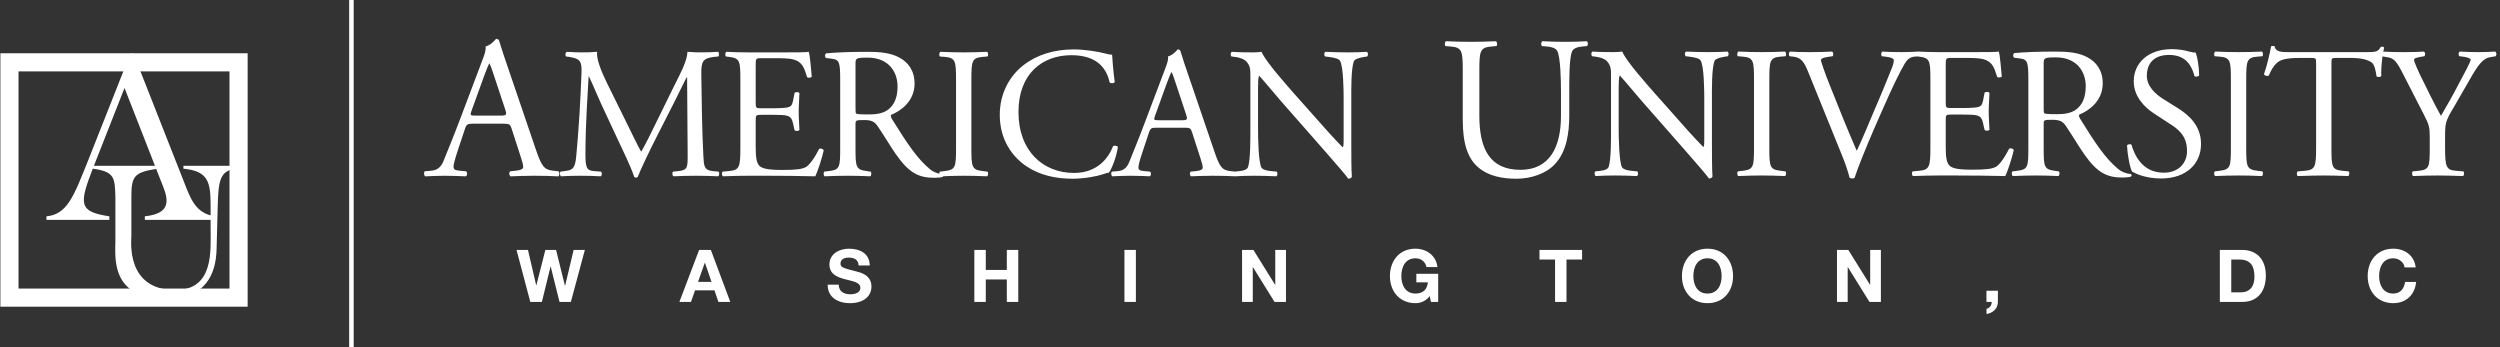 <?xml version="1.0" encoding="UTF-8"?>
<svg width="403px" height="56px" viewBox="0 0 403 56" version="1.1" xmlns="http://www.w3.org/2000/svg" xmlns:xlink="http://www.w3.org/1999/xlink">
    <rect x="0" y="0" width="403" height="56" fill="#333333" stroke="none"/>
    <!-- Generator: Sketch 54.1 (76490) - https://sketchapp.com -->
    <title>american_university</title>
    <desc>Created with Sketch.</desc>
    <g id="Page-1" stroke="none" stroke-width="1" fill="none" fill-rule="evenodd">
        <path d="M79.965,6.262 C79.606,6.686 79.05,7.275 78.266,7.503 C78.365,8.026 78.169,8.645 77.713,9.821 L74.384,18.635 C73.013,22.291 72.097,24.413 71.51,25.914 C71.053,27.09 70.335,27.447 69.552,27.513 L68.475,27.611 C68.278,27.773 68.343,28.298 68.539,28.428 C69.42,28.395 70.595,28.33 71.672,28.33 C73.207,28.363 74.22,28.363 75.069,28.428 C75.363,28.298 75.362,27.773 75.133,27.611 L74.056,27.513 C73.272,27.448 73.109,27.253 73.109,26.862 C73.109,26.502 73.339,25.621 73.828,24.152 L74.969,20.723 C75.198,20.038 75.394,19.94 76.21,19.94 L81.14,19.94 C82.119,19.94 82.251,20.038 82.479,20.755 L83.915,25.197 C84.176,25.98 84.341,26.568 84.341,26.927 C84.341,27.254 83.883,27.447 83.198,27.513 L82.251,27.611 C82.022,27.773 82.056,28.298 82.317,28.428 C83.263,28.395 84.503,28.33 86.069,28.33 C87.539,28.33 88.682,28.363 90.02,28.428 C90.183,28.298 90.249,27.773 90.02,27.611 L89.138,27.513 C87.734,27.35 87.309,26.86 86.363,24.052 L81.892,10.93 C81.402,9.492 80.879,7.992 80.455,6.556 C80.39,6.328 80.161,6.262 79.966,6.262 L79.965,6.262 Z M173.095,7.964 C169.961,7.964 167.159,8.807 164.96,10.524 C162.671,12.302 161.163,15.163 161.163,18.507 C161.163,22.393 163.032,25.136 165.441,26.793 C167.641,28.269 170.232,28.812 172.945,28.812 C174.872,28.812 177.041,28.36 177.704,28.118 C178.036,27.998 178.399,27.879 178.759,27.819 C179.212,27.246 179.993,25.257 180.204,23.69 C180.084,23.479 179.633,23.419 179.423,23.57 C178.73,25.348 177.011,27.878 173.125,27.878 C168.183,27.878 164.177,24.382 164.177,18.055 C164.177,11.818 168.094,8.897 172.703,8.897 C177.071,8.897 178.428,11.247 178.879,13.295 C179.09,13.477 179.542,13.447 179.693,13.236 C179.451,11.398 179.302,9.499 179.271,8.805 C179,8.836 178.79,8.775 178.428,8.686 C177.012,8.293 174.723,7.964 173.095,7.964 L173.095,7.964 Z M189.841,7.964 C189.511,8.356 188.999,8.896 188.277,9.107 C188.366,9.59 188.185,10.161 187.763,11.245 L184.69,19.382 C183.425,22.757 182.583,24.714 182.04,26.1 C181.618,27.184 180.955,27.516 180.232,27.577 L179.239,27.667 C179.059,27.818 179.119,28.3 179.299,28.42 C180.112,28.389 181.195,28.33 182.19,28.33 C183.606,28.361 184.539,28.36 185.323,28.42 C185.595,28.3 185.594,27.818 185.383,27.667 L184.39,27.577 C183.666,27.517 183.515,27.335 183.515,26.973 C183.515,26.642 183.726,25.829 184.178,24.473 L185.233,21.31 C185.444,20.677 185.626,20.587 186.378,20.587 L190.928,20.587 C191.832,20.587 191.952,20.677 192.163,21.34 L193.49,25.439 C193.73,26.161 193.88,26.702 193.88,27.033 C193.88,27.335 193.458,27.516 192.825,27.577 L191.951,27.667 C191.741,27.818 191.771,28.3 192.011,28.42 C192.886,28.389 194.031,28.33 195.478,28.33 C196.82,28.33 197.869,28.361 199.089,28.42 C199.093,28.42 199.097,28.42 199.101,28.42 C199.108,28.42 199.116,28.42 199.123,28.42 C199.124,28.419 199.124,28.418 199.125,28.418 C200.162,28.359 200.973,28.33 202.222,28.33 C203.337,28.33 204.391,28.36 205.747,28.42 C205.958,28.269 205.989,27.908 205.809,27.667 L204.874,27.577 C204.121,27.517 203.548,27.336 203.337,27.005 C202.855,26.101 202.796,22.182 202.796,20.767 L202.796,14.199 C202.796,13.295 202.824,12.601 202.945,12.24 L203.005,12.24 C203.638,12.903 205.687,15.375 206.5,16.309 L213.49,24.262 C216.112,27.244 216.986,28.3 217.346,28.812 C217.679,28.812 217.86,28.661 217.92,28.48 C217.83,27.697 217.83,24.111 217.83,23.207 L217.83,16.007 C217.83,14.621 217.77,10.885 218.282,9.801 C218.402,9.559 219.004,9.318 219.968,9.167 L220.39,9.107 C220.571,8.926 220.571,8.504 220.33,8.354 C219.305,8.414 218.522,8.444 217.226,8.444 C216.081,8.444 215.058,8.414 213.672,8.354 C213.431,8.443 213.4,8.926 213.61,9.107 L214.123,9.167 C215.328,9.318 215.81,9.5 215.992,9.771 C216.563,10.675 216.595,14.59 216.595,16.007 L216.595,22.453 C216.595,23.086 216.593,23.569 216.473,23.72 L216.413,23.72 C214.997,22.274 213.49,20.616 211.442,18.267 L208.52,14.984 C207.556,13.869 203.969,9.89 203.367,8.354 C202.976,8.414 202.463,8.444 201.982,8.444 C201.44,8.444 199.843,8.443 198.577,8.354 C198.337,8.474 198.335,8.926 198.515,9.107 L199.029,9.167 C199.751,9.257 200.476,9.469 200.897,9.891 C201.53,10.584 201.561,11.218 201.561,12.061 L201.561,20.767 C201.561,22.213 201.589,25.889 201.167,26.973 C201.017,27.304 200.535,27.516 199.842,27.577 L199.077,27.661 L198.31,27.577 C197.014,27.426 196.623,26.974 195.748,24.384 L191.615,12.27 C191.162,10.945 190.679,9.56 190.288,8.234 C190.228,8.024 190.016,7.964 189.834,7.964 L189.841,7.964 Z M91.359,8.354 C91.117,8.474 91.087,8.926 91.237,9.107 L91.721,9.167 C93.558,9.468 93.799,9.861 93.739,11.759 C93.679,13.416 93.559,15.977 93.409,18.479 C93.227,21.461 93.077,23.118 92.896,25.105 C92.715,27.215 92.293,27.426 91.027,27.577 L90.364,27.667 C90.183,27.818 90.243,28.269 90.424,28.42 C91.448,28.36 92.533,28.33 93.497,28.33 C94.643,28.33 95.818,28.36 96.842,28.42 C97.053,28.329 97.083,27.847 96.872,27.667 L95.729,27.577 C94.554,27.487 94.372,27.004 94.372,24.773 C94.372,22.213 94.492,19.531 94.582,17.694 C94.673,15.947 94.763,14.199 94.884,12.331 L94.944,12.331 C95.606,13.717 96.239,15.284 96.872,16.671 L99.583,22.485 C100.277,23.961 101.724,26.913 102.235,28.51 C102.296,28.599 102.447,28.632 102.507,28.632 C102.628,28.632 102.748,28.599 102.809,28.51 C103.351,27.124 104.706,24.291 106.062,21.64 L108.743,16.369 C109.346,15.195 110.49,12.784 110.701,12.453 L110.761,12.453 L110.851,25.015 C110.851,26.944 110.852,27.426 109.377,27.577 L108.501,27.667 C108.32,27.847 108.352,28.269 108.563,28.42 C109.799,28.359 111.153,28.33 112.208,28.33 C113.293,28.33 114.528,28.359 115.763,28.42 C115.973,28.3 116.003,27.847 115.823,27.667 L114.86,27.577 C113.443,27.426 113.474,26.643 113.383,25.137 C113.143,20.799 113.111,15.224 113.051,12.03 C113.022,9.921 113.262,9.378 115.159,9.167 L115.793,9.107 C115.944,8.985 115.943,8.474 115.763,8.353 C114.828,8.414 113.835,8.443 113.081,8.443 C112.479,8.443 111.846,8.443 110.821,8.353 C110.761,9.739 109.918,11.396 108.531,14.138 L105.708,19.893 C104.954,21.429 104.201,22.996 103.388,24.413 L103.328,24.413 C102.604,23.087 101.943,21.7 101.25,20.284 L97.815,13.325 C96.882,11.396 96.128,9.527 96.249,8.353 C95.255,8.443 94.44,8.443 93.747,8.443 C92.994,8.443 92.27,8.413 91.367,8.353 L91.359,8.354 Z M117.087,8.354 C116.906,8.444 116.846,8.986 117.027,9.107 L117.511,9.167 C119.288,9.378 119.347,9.831 119.347,12.964 L119.347,23.81 C119.347,26.974 119.196,27.426 117.479,27.577 L116.486,27.667 C116.304,27.847 116.364,28.329 116.546,28.42 C118.323,28.36 119.348,28.328 120.644,28.328 L123.354,28.328 C126.035,28.328 128.717,28.36 131.428,28.42 C131.82,27.607 132.574,25.287 132.785,24.232 C132.665,23.961 132.243,23.871 132.032,24.02 C131.248,25.587 130.434,26.642 129.892,26.944 C129.229,27.275 128.357,27.395 126.037,27.395 C123.386,27.395 122.752,27.064 122.39,26.702 C121.908,26.19 121.817,25.166 121.817,23.569 L121.817,19.32 C121.817,18.538 121.908,18.507 122.812,18.507 L124.558,18.507 C125.734,18.507 126.458,18.539 126.878,18.659 C127.482,18.81 127.693,19.262 127.813,19.804 L128.085,20.979 C128.236,21.159 128.746,21.16 128.867,20.949 C128.867,20.286 128.747,19.14 128.747,18.056 C128.747,16.91 128.867,15.736 128.867,15.012 C128.746,14.801 128.236,14.803 128.085,14.984 L127.843,16.219 C127.694,16.972 127.482,17.152 127.12,17.272 C126.758,17.392 125.824,17.454 124.558,17.454 L122.812,17.454 C121.908,17.454 121.817,17.455 121.817,16.611 L121.817,10.584 C121.817,9.44 121.818,9.379 122.722,9.379 L124.89,9.379 C126.216,9.379 127.18,9.408 127.813,9.559 C129.38,9.951 129.652,11.007 130.103,12.423 C130.254,12.603 130.737,12.541 130.857,12.361 C130.737,11.035 130.555,8.866 130.373,8.354 C130.013,8.444 128.235,8.444 126.307,8.444 L120.644,8.444 C119.409,8.444 118.383,8.414 117.087,8.354 L117.087,8.354 Z M139.897,8.354 C136.944,8.354 134.866,8.445 133.179,8.596 C132.937,8.716 132.938,9.198 133.149,9.349 L134.112,9.469 C135.347,9.62 135.439,10.132 135.439,12.994 L135.439,23.81 C135.439,26.974 135.379,27.365 133.63,27.576 L132.877,27.666 C132.697,27.877 132.757,28.329 132.937,28.42 C134.354,28.359 135.439,28.33 136.704,28.33 C137.91,28.33 138.933,28.359 140.288,28.42 C140.469,28.329 140.529,27.817 140.348,27.666 L139.717,27.576 C137.97,27.336 137.908,26.974 137.908,23.81 L137.908,20.013 C137.908,19.38 137.97,19.352 139.325,19.352 C140.53,19.352 141.011,19.651 141.463,20.315 C142.397,21.671 143.634,23.75 144.417,24.865 C146.556,27.909 148.091,28.661 150.653,28.661 C151.226,28.661 151.709,28.599 151.98,28.51 C152.015,28.481 152.038,28.446 152.054,28.408 C153.279,28.361 154.27,28.33 155.379,28.33 C156.583,28.33 157.609,28.359 159.115,28.42 C159.296,28.329 159.357,27.787 159.175,27.666 L158.422,27.576 C156.644,27.365 156.584,26.945 156.584,23.75 L156.584,13.024 C156.584,9.831 156.644,9.318 158.422,9.167 L159.175,9.108 C159.357,8.986 159.296,8.444 159.115,8.354 C157.609,8.414 156.584,8.444 155.379,8.444 C154.113,8.444 153.09,8.414 151.582,8.354 C151.402,8.444 151.342,8.986 151.522,9.108 L152.276,9.167 C154.053,9.318 154.114,9.831 154.114,13.024 L154.114,23.75 C154.114,26.945 154.053,27.365 152.276,27.576 L151.522,27.666 C151.446,27.742 151.42,27.873 151.42,28.004 C150.815,27.869 150.269,27.597 149.87,27.245 C147.822,25.527 146.224,23.118 143.813,19.23 C143.662,18.99 143.514,18.687 143.663,18.507 C145.17,17.904 147.428,16.339 147.428,13.477 C147.428,11.368 146.375,10.01 144.928,9.257 C143.542,8.504 141.764,8.354 139.897,8.354 L139.897,8.354 Z M139.867,9.289 C143.211,9.289 144.686,11.549 144.686,13.929 C144.686,15.978 143.994,17.032 143.18,17.664 C142.306,18.327 141.163,18.447 140.079,18.447 C138.541,18.447 138.089,18.388 137.999,18.297 C137.909,18.177 137.909,17.844 137.909,17.302 L137.909,10.252 C137.909,9.408 137.998,9.289 139.867,9.289 L139.867,9.289 Z M78.854,10.244 L78.917,10.244 C79.113,10.636 79.408,11.516 79.669,12.3 L81.433,17.622 C81.726,18.503 81.66,18.635 80.714,18.635 L76.697,18.635 C75.784,18.635 75.751,18.6 76.012,17.849 L78.068,12.171 C78.428,11.191 78.755,10.407 78.854,10.244 L78.854,10.244 Z M188.814,11.639 L188.874,11.639 C189.054,12 189.325,12.814 189.567,13.537 L191.194,18.447 C191.465,19.26 191.405,19.382 190.53,19.382 L186.826,19.382 C185.982,19.382 185.952,19.352 186.192,18.659 L188.09,13.417 C188.423,12.513 188.723,11.789 188.814,11.639 L188.814,11.639 Z M233.086,6.646 C232.889,6.744 232.824,7.299 233.02,7.429 L233.837,7.495 C235.73,7.659 235.795,8.212 235.795,11.607 L235.795,19.31 C235.795,23.195 236.611,25.579 238.341,27.015 C239.941,28.386 242.192,28.812 244.445,28.812 C246.861,28.812 249.277,27.962 250.68,26.428 C252.509,24.47 252.966,21.466 252.966,18.627 L252.966,14.936 C252.966,13.107 252.934,9.355 253.423,8.278 C253.586,7.854 254.24,7.56 255.056,7.495 L255.837,7.429 C256.001,7.233 256.035,6.809 255.773,6.646 C254.598,6.71 253.717,6.744 252.346,6.744 C251.074,6.744 249.864,6.711 248.624,6.646 C248.428,6.776 248.364,7.2 248.56,7.429 L249.375,7.495 C250.191,7.56 250.779,7.789 251.008,8.18 C251.563,9.16 251.629,12.912 251.629,14.936 L251.629,18.691 C251.629,23.653 249.833,27.375 245.099,27.375 C240.105,27.375 238.471,23.915 238.471,18.659 L238.471,11.607 C238.471,8.212 238.537,7.659 240.431,7.495 L241.214,7.429 C241.41,7.299 241.345,6.744 241.148,6.646 C239.55,6.71 238.472,6.744 237.134,6.744 C235.828,6.744 234.718,6.711 233.086,6.646 L233.086,6.646 Z M366.382,7.413 C366.262,7.417 366.14,7.439 366.095,7.469 C365.885,8.674 365.434,10.603 364.952,11.959 C365.072,12.201 365.493,12.35 365.735,12.169 C366.066,11.415 366.366,10.753 367.09,10.091 C367.843,9.398 369.499,9.339 370.794,9.339 L372.453,9.339 C373.357,9.339 373.356,9.368 373.356,10.302 L373.356,23.768 C373.356,26.932 373.205,27.384 371.488,27.535 L370.403,27.627 C370.162,27.778 370.222,28.289 370.403,28.38 C372.331,28.32 373.386,28.288 374.591,28.288 C375.796,28.288 376.822,28.32 378.539,28.38 C378.72,28.289 378.781,27.747 378.599,27.627 L377.634,27.535 C375.887,27.355 375.828,26.932 375.828,23.768 L375.828,10.362 C375.828,9.367 375.797,9.337 376.701,9.337 L378.841,9.337 C380.498,9.337 381.643,9.577 382.336,10.09 C382.787,10.421 382.998,11.535 383.089,12.288 C383.239,12.469 383.75,12.47 383.871,12.228 C383.808,11.608 383.894,10.271 384.058,9.089 L384.776,9.217 C385.68,9.368 386.131,9.518 387.156,11.507 L390.71,18.436 C391.584,20.124 391.675,20.516 391.675,22.173 L391.675,23.71 C391.675,26.932 391.614,27.354 389.867,27.534 L388.932,27.626 C388.752,27.806 388.814,28.288 388.994,28.379 C390.591,28.319 391.674,28.288 392.94,28.288 C394.145,28.288 395.17,28.319 397.037,28.379 C397.218,28.289 397.279,27.806 397.099,27.626 L395.954,27.534 C394.326,27.414 394.145,26.932 394.145,23.71 L394.145,22.141 C394.145,19.821 394.206,19.521 395.562,17.261 L397.458,13.978 C398.965,11.388 399.87,9.458 401.437,9.217 L402.28,9.067 C402.491,8.885 402.46,8.464 402.22,8.314 C401.196,8.373 400.352,8.403 399.419,8.403 C398.485,8.403 397.61,8.374 396.525,8.314 C396.285,8.434 396.254,8.856 396.465,9.067 L397.007,9.127 C397.731,9.216 398.274,9.429 398.274,9.61 C398.274,9.971 397.159,12.019 396.315,13.587 C395.412,15.334 394.417,17.082 393.484,18.678 C392.309,16.599 391.192,14.219 390.077,11.99 C389.927,11.688 389.144,9.971 389.144,9.67 C389.144,9.429 389.356,9.307 390.411,9.127 L390.802,9.067 C390.983,8.885 390.981,8.403 390.71,8.314 C389.957,8.373 388.872,8.403 387.487,8.403 C386.131,8.403 385.106,8.374 384.188,8.322 C384.232,8.089 384.274,7.835 384.324,7.648 C384.264,7.528 383.933,7.499 383.781,7.56 C383.329,8.343 383.057,8.403 381.431,8.403 L369.227,8.403 C367.842,8.403 366.848,8.433 366.668,7.468 C366.622,7.423 366.503,7.409 366.382,7.412 L366.382,7.413 Z M350.103,7.923 C346.187,7.923 343.957,10.241 343.957,13.104 C343.957,15.573 345.705,17.29 347.212,18.285 L350.073,20.154 C352.273,21.571 352.545,23.046 352.545,24.372 C352.545,26.179 351.309,27.837 348.778,27.837 C345.283,27.837 344.048,24.883 343.597,23.347 C343.475,23.166 343.025,23.228 342.874,23.439 C342.935,24.856 343.325,26.993 343.687,27.657 C344.259,27.988 345.856,28.77 348.387,28.77 C352.303,28.77 354.805,26.51 354.805,23.197 C354.805,20.335 352.936,18.586 351.038,17.412 L348.628,15.905 C347.513,15.181 346.067,13.947 346.067,12.201 C346.067,10.814 346.699,8.856 349.652,8.856 C352.544,8.856 353.359,10.814 353.75,12.261 C353.901,12.441 354.383,12.35 354.503,12.169 C354.503,10.904 354.231,9.217 353.96,8.494 C353.718,8.494 353.297,8.403 352.905,8.314 C352.122,8.072 351.038,7.922 350.103,7.922 L350.103,7.923 Z M256.712,8.314 C256.47,8.434 256.471,8.886 256.652,9.068 L257.163,9.127 C257.886,9.217 258.609,9.429 259.031,9.851 C259.663,10.544 259.695,11.176 259.695,12.019 L259.695,20.727 C259.695,22.173 259.725,25.849 259.303,26.933 C259.152,27.264 258.67,27.474 257.976,27.535 L257.163,27.627 C256.983,27.807 257.012,28.229 257.223,28.38 C258.278,28.32 259.091,28.288 260.356,28.288 C261.471,28.288 262.526,28.32 263.883,28.38 C264.094,28.229 264.123,27.868 263.943,27.627 L263.008,27.535 C262.255,27.475 261.682,27.294 261.471,26.963 C260.989,26.059 260.93,22.143 260.93,20.727 L260.93,14.159 C260.93,13.255 260.958,12.561 261.08,12.201 L261.142,12.201 C261.775,12.863 263.822,15.333 264.636,16.267 L271.624,24.222 C274.246,27.204 275.121,28.258 275.483,28.77 C275.814,28.77 275.993,28.622 276.054,28.44 C275.963,27.657 275.964,24.071 275.964,23.167 L275.964,15.965 C275.964,14.579 275.904,10.845 276.416,9.761 C276.536,9.519 277.14,9.278 278.104,9.127 L278.524,9.067 C278.705,8.886 278.706,8.465 278.464,8.314 C277.44,8.373 276.656,8.402 275.361,8.402 C274.215,8.402 273.191,8.374 271.806,8.314 C271.564,8.404 271.535,8.886 271.746,9.067 L272.258,9.127 C273.462,9.278 273.944,9.458 274.126,9.729 C274.698,10.633 274.729,14.548 274.729,15.965 L274.729,22.413 C274.729,23.046 274.728,23.527 274.607,23.678 L274.548,23.678 C273.137,22.231 271.631,20.573 269.583,18.224 L266.661,14.941 C265.697,13.826 262.111,9.849 261.508,8.313 C261.116,8.372 260.605,8.401 260.123,8.401 C259.581,8.401 257.983,8.402 256.718,8.313 L256.712,8.314 Z M280.215,8.314 C280.034,8.404 279.972,8.946 280.153,9.068 L280.906,9.127 C282.684,9.278 282.744,9.791 282.744,12.984 L282.744,23.71 C282.744,26.902 282.684,27.325 280.906,27.534 L280.153,27.626 C279.972,27.807 280.034,28.289 280.215,28.38 C281.721,28.319 282.745,28.288 284.011,28.288 C285.216,28.288 286.239,28.319 287.746,28.38 C287.926,28.289 287.986,27.747 287.806,27.626 L287.053,27.534 C285.275,27.325 285.216,26.902 285.216,23.71 L285.216,12.984 C285.216,9.791 285.275,9.278 287.053,9.127 L287.806,9.068 C287.986,8.946 287.926,8.403 287.746,8.314 C286.239,8.374 285.216,8.402 284.011,8.402 C282.745,8.402 281.721,8.375 280.215,8.314 Z M288.559,8.314 C288.317,8.465 288.286,8.886 288.497,9.068 L289.041,9.127 C290.336,9.278 290.787,9.909 291.481,11.597 L296.78,24.673 C297.322,25.939 297.836,27.415 298.167,28.68 C298.318,28.741 298.469,28.769 298.618,28.769 C298.74,28.769 298.859,28.741 298.95,28.68 C299.462,27.084 300.877,23.588 302.083,20.817 L303.712,17.11 C305.067,14.037 306.241,11.597 307.085,10.18 C307.476,9.549 307.928,9.188 308.651,9.127 L309.101,9.097 L309.341,9.127 C311.118,9.338 311.179,9.789 311.179,12.922 L311.179,12.924 L311.179,23.769 C311.179,26.932 311.028,27.384 309.311,27.535 L308.318,27.627 C308.136,27.807 308.196,28.289 308.378,28.38 C310.155,28.32 311.179,28.288 312.474,28.288 L315.186,28.288 C317.867,28.288 320.548,28.32 323.26,28.38 C323.652,27.567 324.406,25.247 324.617,24.192 C324.496,23.921 324.075,23.831 323.864,23.98 C323.08,25.548 322.266,26.601 321.724,26.902 C321.061,27.234 320.187,27.355 317.867,27.355 C315.216,27.355 314.584,27.024 314.222,26.662 C313.74,26.149 313.651,25.126 313.651,23.529 L313.651,19.281 C313.651,18.498 313.74,18.467 314.644,18.467 L316.39,18.467 C317.566,18.467 318.288,18.499 318.71,18.619 C319.314,18.769 319.524,19.22 319.646,19.762 L319.915,20.937 C320.068,21.117 320.578,21.119 320.699,20.909 C320.699,20.245 320.579,19.1 320.579,18.016 C320.579,16.87 320.699,15.696 320.699,14.973 C320.578,14.761 320.068,14.761 319.915,14.943 L319.676,16.177 C319.525,16.931 319.314,17.112 318.952,17.232 C318.59,17.353 317.657,17.412 316.391,17.412 L314.644,17.412 C313.74,17.412 313.651,17.413 313.651,16.569 L313.651,10.542 C313.651,9.398 313.649,9.338 314.552,9.338 L316.722,9.338 C318.048,9.338 319.013,9.369 319.646,9.519 C321.212,9.911 321.484,10.965 321.936,12.381 C322.086,12.561 322.567,12.501 322.687,12.321 C322.567,10.995 322.387,8.826 322.205,8.315 C321.845,8.404 320.067,8.402 318.139,8.402 L312.474,8.402 C311.443,8.402 310.524,8.37 309.507,8.329 C309.502,8.325 309.5,8.317 309.495,8.315 C309.406,8.32 309.323,8.318 309.235,8.323 C309.124,8.318 309.034,8.32 308.919,8.315 C308.913,8.317 308.911,8.329 308.905,8.333 C308.127,8.37 307.367,8.402 306.573,8.402 C305.429,8.402 304.284,8.375 303.44,8.315 C303.229,8.435 303.169,8.886 303.38,9.068 L303.922,9.128 C304.976,9.248 305.279,9.49 305.279,9.699 C305.279,9.91 305.247,10.241 305.007,10.874 C304.494,12.17 303.11,15.573 302.205,17.622 C301.543,19.219 300.247,22.325 299.312,24.312 C297.805,20.878 296.42,17.413 295.034,13.918 C294.1,11.627 293.587,10.001 293.527,9.7 C293.557,9.459 293.799,9.279 294.944,9.128 L295.396,9.068 C295.607,8.886 295.547,8.435 295.336,8.315 C294.07,8.374 293.016,8.403 291.691,8.403 C290.395,8.403 289.431,8.375 288.558,8.315 L288.559,8.314 Z M331.428,8.314 C328.475,8.314 326.398,8.403 324.71,8.554 C324.47,8.674 324.469,9.156 324.68,9.307 L325.645,9.427 C326.879,9.578 326.97,10.092 326.97,12.954 L326.97,23.768 C326.97,26.932 326.91,27.325 325.162,27.535 L324.408,27.626 C324.227,27.837 324.287,28.289 324.468,28.38 C325.884,28.319 326.969,28.288 328.235,28.288 C329.44,28.288 330.464,28.319 331.82,28.38 C332,28.289 332.061,27.777 331.88,27.626 L331.246,27.535 C329.499,27.294 329.44,26.932 329.44,23.768 L329.44,19.973 C329.44,19.341 329.501,19.31 330.857,19.31 C332.063,19.31 332.543,19.612 332.995,20.273 C333.929,21.63 335.164,23.709 335.948,24.823 C338.086,27.867 339.623,28.62 342.184,28.62 C342.756,28.62 343.238,28.56 343.509,28.47 C343.66,28.348 343.631,28.108 343.481,28.048 C342.667,27.988 341.913,27.656 341.401,27.203 C339.352,25.487 337.755,23.076 335.345,19.188 C335.195,18.948 335.044,18.647 335.195,18.467 C336.701,17.864 338.961,16.297 338.961,13.435 C338.961,11.326 337.906,9.97 336.459,9.217 C335.074,8.465 333.296,8.314 331.428,8.314 L331.428,8.314 Z M357.089,8.314 C356.909,8.404 356.849,8.946 357.029,9.068 L357.782,9.127 C359.56,9.278 359.619,9.791 359.619,12.984 L359.619,23.71 C359.619,26.902 359.56,27.325 357.782,27.534 L357.029,27.626 C356.849,27.807 356.909,28.289 357.089,28.38 C358.595,28.319 359.619,28.288 360.885,28.288 C362.09,28.288 363.114,28.319 364.62,28.38 C364.802,28.289 364.862,27.747 364.682,27.626 L363.929,27.534 C362.151,27.325 362.09,26.902 362.09,23.71 L362.09,12.984 C362.09,9.791 362.151,9.278 363.929,9.127 L364.682,9.068 C364.862,8.946 364.802,8.403 364.62,8.314 C363.114,8.374 362.09,8.402 360.885,8.402 C359.619,8.402 358.595,8.375 357.089,8.314 Z M331.398,9.247 C334.743,9.247 336.22,11.507 336.22,13.887 C336.22,15.936 335.527,16.99 334.713,17.622 C333.839,18.286 332.694,18.407 331.608,18.407 C330.072,18.407 329.62,18.346 329.53,18.255 C329.439,18.135 329.44,17.804 329.44,17.262 L329.44,10.213 C329.44,9.369 329.531,9.247 331.399,9.247 L331.398,9.247 Z M136.837,40.088 C135.323,40.088 133.705,40.908 133.705,42.623 C133.705,44.196 134.959,44.681 136.204,45.008 C137.436,45.337 138.693,45.488 138.693,46.393 C138.693,47.249 137.705,47.439 137.06,47.439 C136.075,47.439 135.205,47.003 135.205,45.889 L133.421,45.889 C133.397,47.954 135.135,48.871 136.988,48.871 C139.267,48.871 140.477,47.718 140.477,46.181 C140.477,44.279 138.598,43.893 137.988,43.742 C135.887,43.201 135.489,43.117 135.489,42.472 C135.489,41.768 136.168,41.523 136.755,41.523 C137.636,41.523 138.352,41.781 138.409,42.789 L140.197,42.789 C140.197,40.853 138.587,40.088 136.837,40.088 L136.837,40.088 Z M228.174,40.088 C225.58,40.088 224.056,42.027 224.056,44.515 C224.056,46.934 225.58,48.871 228.174,48.871 C228.984,48.871 229.829,48.553 230.476,47.72 L230.663,48.669 L231.836,48.669 L231.836,44.141 L228.314,44.141 L228.314,45.515 L230.17,45.515 C230.064,46.677 229.371,47.321 228.174,47.321 C226.519,47.321 225.897,45.912 225.897,44.515 C225.897,43.047 226.519,41.638 228.174,41.638 C229.042,41.638 229.735,42.122 229.947,43.048 L231.71,43.048 C231.509,41.146 229.889,40.088 228.174,40.088 L228.174,40.088 Z M275.251,40.088 C272.657,40.088 271.129,42.027 271.129,44.515 C271.129,46.934 272.657,48.871 275.251,48.871 C277.845,48.871 279.369,46.934 279.369,44.515 C279.369,42.027 277.845,40.088 275.251,40.088 L275.251,40.088 Z M385.793,40.088 C383.197,40.088 381.671,42.027 381.671,44.515 C381.671,46.934 383.197,48.871 385.793,48.871 C387.846,48.871 389.291,47.533 389.48,45.443 L387.696,45.443 C387.556,46.546 386.919,47.321 385.793,47.321 C384.136,47.321 383.513,45.912 383.513,44.515 C383.513,43.047 384.136,41.638 385.793,41.638 C386.707,41.638 387.507,42.272 387.624,43.105 L389.408,43.105 C389.185,41.169 387.635,40.088 385.793,40.088 L385.793,40.088 Z M83.265,40.289 L85.484,48.67 L87.351,48.67 L88.75,42.965 L88.772,42.965 L90.193,48.67 L92.023,48.67 L94.279,40.289 L92.469,40.289 L91.095,46.065 L91.07,46.065 L89.639,40.289 L87.912,40.289 L86.459,45.994 L86.434,45.994 L85.11,40.289 L83.265,40.289 L83.265,40.289 Z M112.697,40.289 L109.517,48.67 L111.384,48.67 L112.042,46.806 L115.175,46.806 L115.808,48.67 L117.721,48.67 L114.589,40.289 L112.697,40.289 L112.697,40.289 Z M157.063,40.289 L157.063,48.67 L158.908,48.67 L158.908,45.055 L162.3,45.055 L162.3,48.67 L164.145,48.67 L164.145,40.289 L162.3,40.289 L162.3,43.508 L158.908,43.508 L158.908,40.289 L157.063,40.289 L157.063,40.289 Z M181.259,40.289 L181.259,48.67 L183.104,48.67 L183.104,40.289 L181.259,40.289 L181.259,40.289 Z M200.221,40.289 L200.221,48.67 L201.948,48.67 L201.948,43.059 L201.969,43.059 L205.455,48.67 L207.3,48.67 L207.3,40.289 L205.573,40.289 L205.573,45.911 L205.548,45.911 L202.052,40.289 L200.221,40.289 L200.221,40.289 Z M248.166,40.289 L248.166,41.839 L250.676,41.839 L250.676,48.67 L252.518,48.67 L252.518,41.839 L255.032,41.839 L255.032,40.289 L248.166,40.289 L248.166,40.289 Z M296.121,40.289 L296.121,48.67 L297.848,48.67 L297.848,43.059 L297.873,43.059 L301.358,48.67 L303.2,48.67 L303.2,40.289 L301.473,40.289 L301.473,45.911 L301.452,45.911 L297.952,40.289 L296.121,40.289 L296.121,40.289 Z M357.839,40.289 L357.839,48.67 L361.453,48.67 C364.013,48.67 365.255,46.863 365.255,44.433 C365.255,41.652 363.626,40.289 361.453,40.289 L357.839,40.289 Z M275.249,41.638 C276.904,41.638 277.526,43.047 277.526,44.515 C277.526,45.912 276.904,47.321 275.249,47.321 C273.594,47.321 272.969,45.912 272.969,44.515 C272.969,43.047 273.594,41.638 275.249,41.638 L275.249,41.638 Z M359.68,41.839 L360.997,41.839 C362.829,41.839 363.414,42.919 363.414,44.609 C363.414,46.464 362.392,47.119 361.324,47.119 L359.68,47.119 L359.68,41.839 L359.68,41.839 Z M113.614,42.357 L113.635,42.357 L114.696,45.432 L112.524,45.432 L113.614,42.357 L113.614,42.357 Z M320.216,46.864 L320.216,48.67 L321.061,48.67 C321.084,49.188 320.719,49.691 320.227,49.774 L320.227,50.619 C321.235,50.467 322.061,49.751 322.061,48.67 L322.061,46.864 L320.216,46.864 L320.216,46.864 Z" id="Shape" fill="#FFFFFF" fill-rule="nonzero"></path>
        <path d="M56.651,0.365 L56.651,56" id="Line" stroke="#FFFFFF" stroke-width="0.731" stroke-linecap="square"></path>
        <path d="M21.008,8.659 L14.14,26.033 C11.909,31.557 10.866,34.567 7.485,34.872 L7.485,35.445 L17.628,35.445 L17.628,34.872 C12.724,34.12 12.701,32.99 14.976,27.136 L14.976,27.189 C18.485,27.685 18.515,28.614 18.603,31.808 L18.603,38.751 C18.603,41.231 17.667,48.175 26.73,48.175 C33.22,48.175 34.828,44.115 34.915,40.116 L35.091,33.328 C35.208,29.235 35.384,27.498 38.044,27.189 L38.044,26.724 L29.566,26.724 L29.566,27.189 C33.658,27.592 33.95,29.39 33.95,33.328 L33.95,34.716 C31.403,34.047 30.622,31.805 29.64,29.273 L21.512,8.636 L21.007,8.636 L21.008,8.659 Z M20.073,14.184 L24.98,26.724 L15.139,26.724 C15.36,26.16 15.572,25.618 15.83,24.967 L20.073,14.184 L20.073,14.184 Z M25.176,27.225 L25.828,28.891 C26.763,31.291 28.418,34.339 23.347,34.873 L23.347,35.445 L33.951,35.445 L33.951,36.582 C33.951,40.365 34.565,46.75 28.25,46.75 C20.24,46.75 21.175,38.753 21.175,38.164 L21.175,31.808 C21.175,28.466 21.557,27.805 25.176,27.225 L25.176,27.225 Z" id="Shape" fill="#FFFFFF" fill-rule="nonzero"></path>
        <rect id="Rectangle" stroke="#FFFFFF" stroke-width="2.923" x="1.524" y="10.047" width="36.934" height="37.931"></rect>
    </g>
</svg>